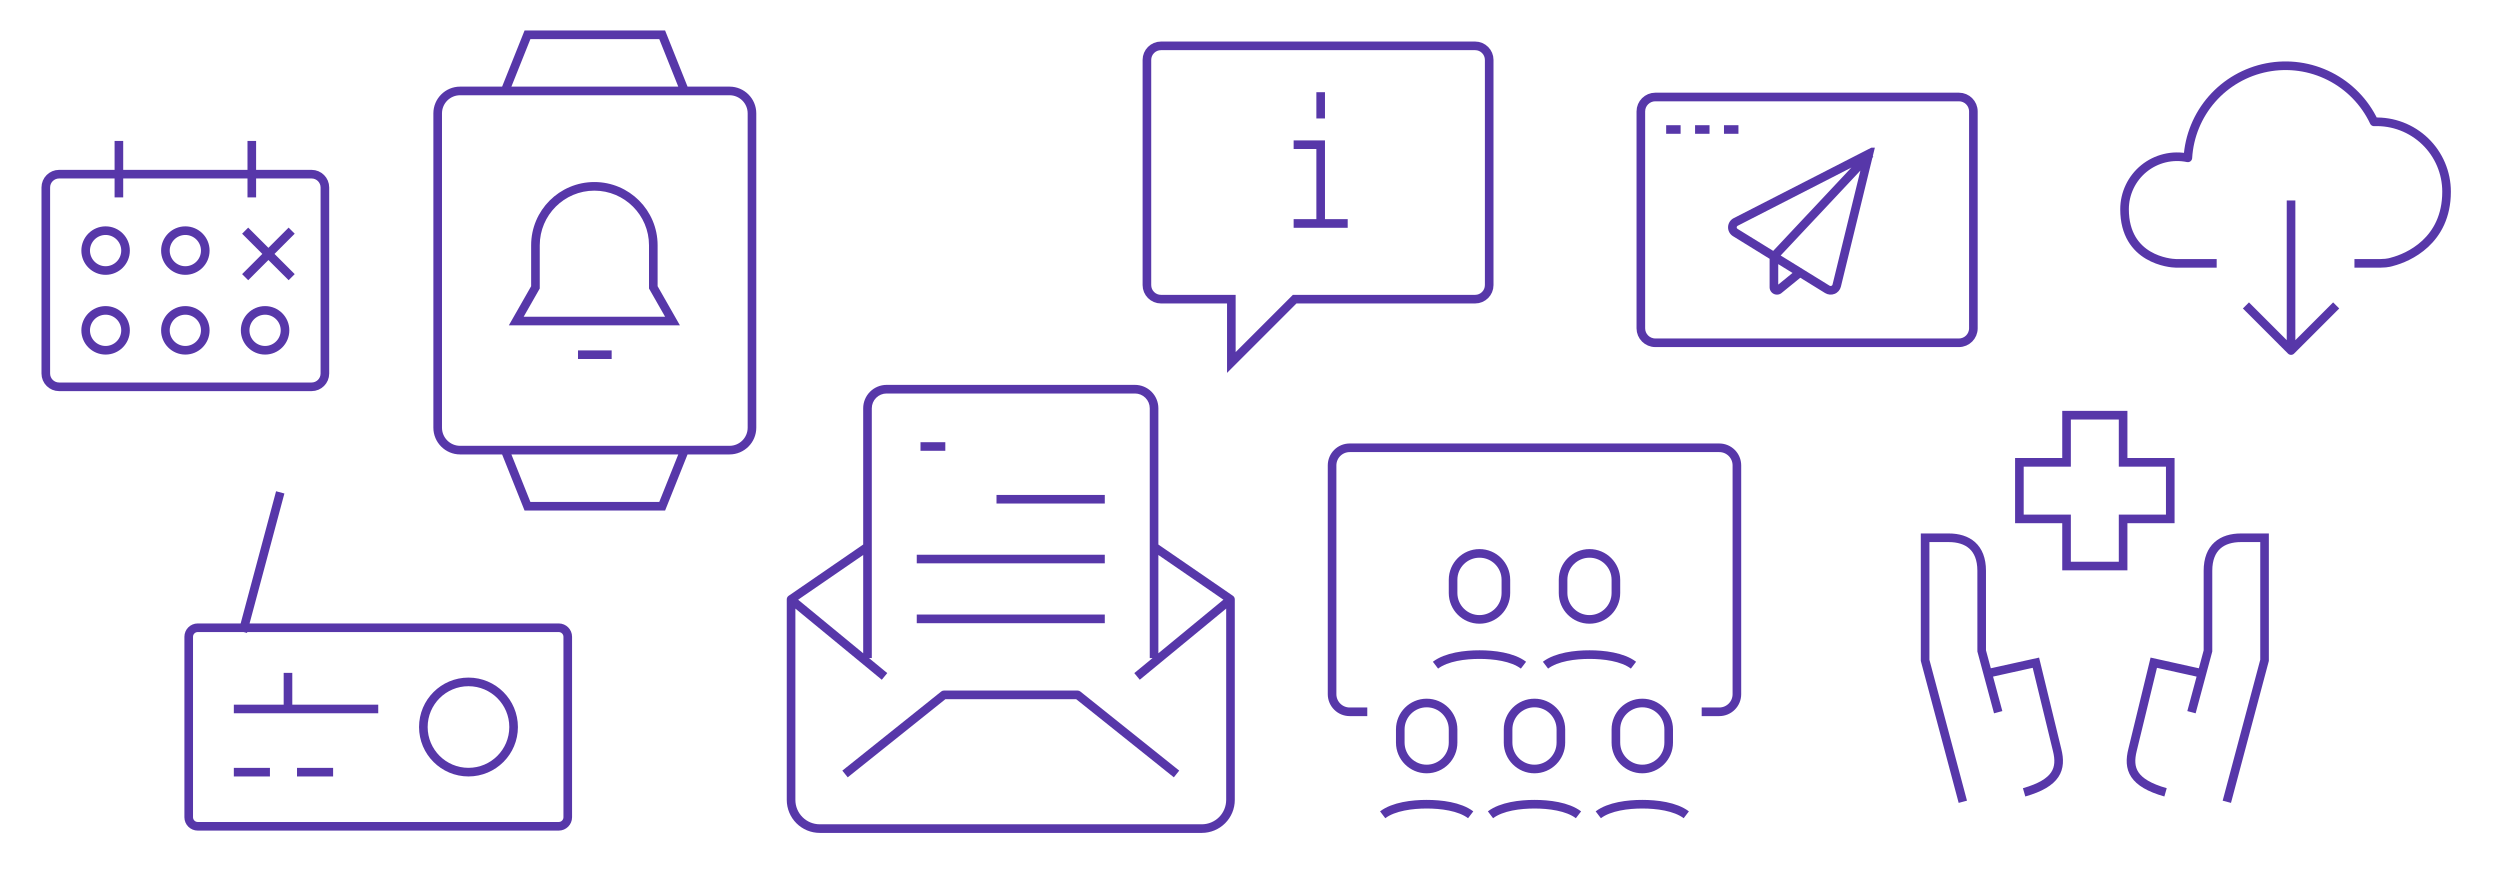 <?xml version="1.0" encoding="UTF-8"?>
<svg xmlns="http://www.w3.org/2000/svg" width="1600" height="564" viewBox="0 0 1600 564" fill="none">
  <path d="M875.058 455.552H863.793C857.572 455.552 852.529 450.508 852.529 444.287V297.851C852.529 291.629 857.572 286.586 863.793 286.586H1100.34C1106.57 286.586 1111.61 291.629 1111.61 297.851V444.287C1111.61 450.508 1106.57 455.552 1100.34 455.552H1089.08M918.707 425.72C925.747 420.351 937.786 418.942 946.868 418.942C955.95 418.942 967.989 420.351 975.029 425.72M989.109 425.72C996.149 420.351 1008.19 418.942 1017.27 418.942C1026.35 418.942 1038.39 420.351 1045.43 425.72M884.914 521.467C891.954 516.098 903.993 514.69 913.075 514.69C922.157 514.69 934.195 516.098 941.236 521.467M953.908 521.467C960.948 516.098 972.987 514.69 982.069 514.69C991.151 514.69 1003.19 516.098 1010.23 521.467M1022.9 521.467C1029.94 516.098 1041.98 514.69 1051.06 514.69C1060.15 514.69 1072.18 516.098 1079.22 521.467M946.868 396.414C937.536 396.414 929.971 388.849 929.971 379.517V371.069C929.971 361.737 937.536 354.172 946.868 354.172C956.2 354.172 963.764 361.737 963.764 371.069V379.517C963.764 388.849 956.2 396.414 946.868 396.414ZM1017.27 396.414C1007.94 396.414 1000.37 388.849 1000.37 379.517V371.069C1000.37 361.737 1007.94 354.172 1017.27 354.172C1026.6 354.172 1034.17 361.737 1034.17 371.069V379.517C1034.17 388.849 1026.6 396.414 1017.27 396.414ZM913.075 492.161C903.743 492.161 896.178 484.596 896.178 475.264V466.816C896.178 457.484 903.743 449.92 913.075 449.92C922.406 449.92 929.971 457.484 929.971 466.816V475.264C929.971 484.596 922.406 492.161 913.075 492.161ZM982.069 492.161C972.737 492.161 965.172 484.596 965.172 475.264V466.816C965.172 457.484 972.737 449.92 982.069 449.92C991.401 449.92 998.966 457.484 998.966 466.816V475.264C998.966 484.596 991.401 492.161 982.069 492.161ZM1051.06 492.161C1041.73 492.161 1034.17 484.596 1034.17 475.264V466.816C1034.17 457.484 1041.73 449.92 1051.06 449.92C1060.39 449.92 1067.96 457.484 1067.96 466.816V475.264C1067.96 484.596 1060.39 492.161 1051.06 492.161Z" stroke="#5737A9" stroke-width="5.517"></path>
  <path d="M845.23 59V75.805M827.931 92.609H845.23V143.023M827.931 143.023H845.23M845.23 143.023H862.529M743.029 29.345H944.08C949.055 29.345 953.087 33.377 953.087 38.351V182.453C953.087 187.427 949.055 191.46 944.08 191.46H828.59L788.061 231.989V191.46H743.029C738.055 191.46 734.023 187.427 734.023 182.453V38.351C734.023 33.377 738.055 29.345 743.029 29.345Z" stroke="#5737A9" stroke-width="5.517"></path>
  <path d="M155.431 404.386L179.349 315.121M184.31 430.638V453.741M149.655 494.172H172.759M149.655 453.741H242.069M190.086 494.172H213.19M328.707 465.293C328.707 481.243 315.777 494.172 299.828 494.172C283.878 494.172 270.948 481.243 270.948 465.293C270.948 449.344 283.878 436.414 299.828 436.414C315.777 436.414 328.707 449.344 328.707 465.293ZM126.552 528.828H357.586C360.776 528.828 363.362 526.242 363.362 523.052V407.535C363.362 404.345 360.776 401.759 357.586 401.759H126.552C123.362 401.759 120.776 404.345 120.776 407.535V523.052C120.776 526.242 123.362 528.828 126.552 528.828Z" stroke="#5737A9" stroke-width="5.517"></path>
  <path d="M76.092 90.207V126.356M161.149 90.207V126.356M186.667 147.621L156.897 177.391M156.897 147.621L186.667 177.391M37.816 247.563C42.514 247.563 199.425 247.563 199.425 247.563C204.123 247.563 207.931 243.755 207.931 239.057L207.931 119.977C207.931 115.279 204.123 111.471 199.425 111.471H37.816C33.118 111.471 29.31 115.279 29.31 119.977C29.31 119.977 29.31 234.36 29.31 239.057C29.31 243.755 33.118 247.563 37.816 247.563ZM80.345 160.379C80.345 167.426 74.633 173.138 67.586 173.138C60.54 173.138 54.828 167.426 54.828 160.379C54.828 153.333 60.54 147.621 67.586 147.621C74.633 147.621 80.345 153.333 80.345 160.379ZM80.345 211.414C80.345 218.46 74.633 224.172 67.586 224.172C60.54 224.172 54.828 218.46 54.828 211.414C54.828 204.367 60.54 198.655 67.586 198.655C74.633 198.655 80.345 204.367 80.345 211.414ZM131.379 160.379C131.379 167.426 125.667 173.138 118.621 173.138C111.574 173.138 105.862 167.426 105.862 160.379C105.862 153.333 111.574 147.621 118.621 147.621C125.667 147.621 131.379 153.333 131.379 160.379ZM131.379 211.414C131.379 218.46 125.667 224.172 118.621 224.172C111.574 224.172 105.862 218.46 105.862 211.414C105.862 204.367 111.574 198.655 118.621 198.655C125.667 198.655 131.379 204.367 131.379 211.414ZM182.414 211.414C182.414 218.46 176.702 224.172 169.655 224.172C162.609 224.172 156.897 218.46 156.897 211.414C156.897 204.367 162.609 198.655 169.655 198.655C176.702 198.655 182.414 204.367 182.414 211.414Z" stroke="#5737A9" stroke-width="5.517"></path>
  <path d="M1256.21 513.138L1232.07 422.621L1232.07 344.172L1247.16 344.172C1259.22 344.172 1268.27 350.207 1268.27 365.293L1268.28 416.586L1272.14 430.955M1295.43 507.103C1316.55 501.069 1319.57 492.017 1316.55 479.948L1302.97 424.129L1272.14 430.955M1272.14 430.955L1278.84 455.81M1425.17 513.138L1449.31 422.621L1449.31 344.172L1434.22 344.172C1422.16 344.172 1413.1 350.207 1413.1 365.293L1413.1 416.586L1409.23 430.955M1385.95 507.103C1364.83 501.069 1361.81 492.017 1364.83 479.948L1378.41 424.129L1409.23 430.955M1409.23 430.955L1402.54 455.81M1358.79 295.897V265.724H1322.59V295.897H1292.41V332.103H1322.59V362.276H1358.79V332.103H1388.97V295.897H1358.79Z" stroke="#5737A9" stroke-width="5.517"></path>
  <path d="M1066.34 82.894H1075.59M1084.84 82.894H1094.1M1103.35 82.894H1112.6M1059.4 219.374H1253.71C1258.82 219.374 1262.96 215.232 1262.96 210.122V71.328C1262.96 66.218 1258.82 62.076 1253.71 62.076L1059.4 62.076C1054.29 62.076 1050.14 66.218 1050.14 71.328V210.122C1050.14 215.232 1054.29 219.374 1059.4 219.374Z" stroke="#5737A9" stroke-width="5.517"></path>
  <g clip-path="url(#clip0_223_5751)">
    <path d="M1110.57 148.819L1112.02 146.471L1112.01 146.466L1112 146.46L1110.57 148.819ZM1110.85 142.058L1112.08 144.525L1112.09 144.519L1112.1 144.513L1110.85 142.058ZM1196.12 98.4L1198.8 99.055L1200.23 93.196L1194.86 95.945L1196.12 98.4ZM1175.49 182.816L1178.17 183.48L1178.17 183.471L1175.49 182.816ZM1173.13 185.518L1172.11 182.951L1172.1 182.956L1173.13 185.518ZM1169.51 185.206L1168.06 187.554L1168.06 187.555L1169.51 185.206ZM1153.17 176.957L1155.3 175.214L1151.82 170.938L1149.68 172.681L1153.17 176.957ZM1138.64 185.237L1136.9 183.098C1136.83 183.158 1136.76 183.221 1136.69 183.287L1138.64 185.237ZM1135.31 183.857L1138.07 183.86V183.857H1135.31ZM1135.31 164.096L1133.3 162.208C1132.82 162.719 1132.55 163.394 1132.55 164.096H1135.31ZM1197.05 102.353L1198.94 100.342L1194.92 96.566L1193.03 98.577L1197.05 102.353ZM1110.57 148.819L1112 146.46C1111.83 146.358 1111.69 146.212 1111.6 146.037L1109.17 147.341L1106.74 148.644C1107.3 149.688 1108.13 150.562 1109.14 151.177L1110.57 148.819ZM1109.17 147.341L1111.6 146.037C1111.51 145.863 1111.46 145.667 1111.47 145.469L1108.71 145.356L1105.96 145.243C1105.91 146.426 1106.18 147.601 1106.74 148.644L1109.17 147.341ZM1108.71 145.356L1111.47 145.469C1111.48 145.272 1111.54 145.08 1111.65 144.914L1109.33 143.416L1107.01 141.918C1106.37 142.912 1106.01 144.06 1105.96 145.243L1108.71 145.356ZM1109.33 143.416L1111.65 144.914C1111.75 144.748 1111.9 144.614 1112.08 144.525L1110.85 142.058L1109.61 139.59C1108.55 140.12 1107.66 140.923 1107.01 141.918L1109.33 143.416ZM1110.85 142.058L1112.1 144.513L1197.37 100.856L1196.12 98.4L1194.86 95.945L1109.59 139.602L1110.85 142.058ZM1196.12 98.4L1193.44 97.745L1172.81 182.161L1175.49 182.816L1178.17 183.471L1198.8 99.055L1196.12 98.4ZM1175.49 182.816L1172.82 182.151C1172.77 182.331 1172.68 182.497 1172.56 182.636L1174.64 184.454L1176.71 186.272C1177.41 185.471 1177.91 184.514 1178.17 183.48L1175.49 182.816ZM1174.64 184.454L1172.56 182.636C1172.44 182.775 1172.29 182.883 1172.11 182.951L1173.13 185.518L1174.14 188.085C1175.13 187.695 1176.01 187.073 1176.71 186.272L1174.64 184.454ZM1173.13 185.518L1172.1 182.956C1171.92 183.03 1171.72 183.06 1171.52 183.043L1171.28 185.791L1171.04 188.539C1172.1 188.631 1173.16 188.473 1174.15 188.08L1173.13 185.518ZM1171.28 185.791L1171.52 183.043C1171.32 183.026 1171.13 182.962 1170.96 182.858L1169.51 185.206L1168.06 187.555C1168.97 188.111 1169.99 188.448 1171.04 188.539L1171.28 185.791ZM1169.51 185.206L1170.96 182.859L1112.02 146.471L1110.57 148.819L1109.12 151.166L1168.06 187.554L1169.51 185.206ZM1151.42 174.819L1149.68 172.681L1136.9 183.098L1138.64 185.237L1140.38 187.375L1153.17 176.957L1151.42 174.819ZM1138.64 185.237L1136.69 183.287C1136.8 183.174 1136.95 183.097 1137.1 183.066L1137.64 185.771L1138.18 188.477C1139.1 188.295 1139.94 187.845 1140.59 187.186L1138.64 185.237ZM1137.64 185.771L1137.1 183.066C1137.26 183.034 1137.42 183.05 1137.57 183.112L1136.52 185.66L1135.46 188.209C1136.32 188.565 1137.27 188.659 1138.18 188.477L1137.64 185.771ZM1136.52 185.66L1137.57 183.112C1137.72 183.173 1137.85 183.277 1137.94 183.41L1135.64 184.941L1133.35 186.473C1133.86 187.248 1134.6 187.852 1135.46 188.209L1136.52 185.66ZM1135.64 184.941L1137.94 183.41C1138.02 183.543 1138.07 183.7 1138.07 183.86L1135.31 183.857L1132.55 183.854C1132.55 184.786 1132.83 185.698 1133.35 186.473L1135.64 184.941ZM1135.31 183.857H1138.07V164.096H1135.31H1132.55V183.857H1135.31ZM1135.31 164.096L1137.32 165.984L1197.05 102.353L1195.04 100.465L1193.03 98.577L1133.3 162.208L1135.31 164.096Z" fill="#5737A9"></path>
  </g>
  <path d="M337.586 22.276V19.517H335.718L335.025 21.251L337.586 22.276ZM423.793 22.276L426.354 21.251L425.661 19.517H423.793V22.276ZM337.586 324L335.025 325.025L335.718 326.759H337.586V324ZM423.793 324V326.759H425.661L426.354 325.025L423.793 324ZM342.687 183.914L345.083 185.28L345.445 184.645V183.914H342.687ZM330.402 205.466L328.005 204.099L325.654 208.224H330.402V205.466ZM430.404 205.466V208.224H435.152L432.8 204.099L430.404 205.466ZM418.117 183.914H415.359V184.645L415.721 185.28L418.117 183.914ZM323.218 58.195L325.78 59.22L340.147 23.3L337.586 22.276L335.025 21.251L320.657 57.171L323.218 58.195ZM337.586 22.276V25.035H423.793V22.276V19.517H337.586V22.276ZM423.793 22.276L421.232 23.3L435.599 59.22L438.161 58.195L440.722 57.171L426.354 21.251L423.793 22.276ZM323.218 288.081L320.657 289.105L335.025 325.025L337.586 324L340.147 322.976L325.78 287.056L323.218 288.081ZM337.586 324V326.759H423.793V324V321.241H337.586V324ZM423.793 324L426.354 325.025L440.722 289.105L438.161 288.081L435.599 287.056L421.232 322.976L423.793 324ZM294.483 58.195V60.954H466.896V58.195V55.437H294.483V58.195ZM481.264 72.563H478.506V273.713H481.264H484.023V72.563H481.264ZM466.896 288.081V285.322H294.483V288.081V290.839H466.896V288.081ZM280.115 273.713H282.873V72.563H280.115H277.356V273.713H280.115ZM294.483 288.081V285.322C288.071 285.322 282.873 280.124 282.873 273.713H280.115H277.356C277.356 283.171 285.024 290.839 294.483 290.839V288.081ZM481.264 273.713H478.506C478.506 280.124 473.308 285.322 466.896 285.322V288.081V290.839C476.355 290.839 484.023 283.171 484.023 273.713H481.264ZM466.896 58.195V60.954C473.308 60.954 478.506 66.152 478.506 72.563H481.264H484.023C484.023 63.105 476.355 55.437 466.896 55.437V58.195ZM294.483 58.195V55.437C285.024 55.437 277.356 63.105 277.356 72.563H280.115H282.873C282.873 66.152 288.071 60.954 294.483 60.954V58.195ZM342.687 156.974H339.928V183.914H342.687H345.445V156.974H342.687ZM342.687 183.914L340.29 182.548L328.005 204.099L330.402 205.466L332.799 206.832L345.083 185.28L342.687 183.914ZM330.402 205.466V208.224H430.404V205.466V202.707H330.402V205.466ZM430.404 205.466L432.8 204.099L420.514 182.548L418.117 183.914L415.721 185.28L428.007 206.832L430.404 205.466ZM418.117 183.914H420.876V156.974H418.117H415.359V183.914H418.117ZM418.117 156.974H420.876C420.876 134.621 402.755 116.5 380.402 116.5V119.259V122.017C399.708 122.017 415.359 137.668 415.359 156.974H418.117ZM380.402 119.259V116.5C358.049 116.5 339.928 134.621 339.928 156.974H342.687H345.445C345.445 137.668 361.096 122.017 380.402 122.017V119.259ZM369.914 227.017V229.776H391.465V227.017V224.259H369.914V227.017Z" fill="#5737A9"></path>
  <path d="M1509.6 168.54H1523.65C1528.32 168.54 1531.02 167.512 1531.02 167.512C1541 164.958 1565.8 154.338 1565.8 122.713C1565.81 116.694 1564.6 110.736 1562.25 105.195C1559.9 99.655 1556.45 94.646 1552.12 90.47C1547.78 86.293 1542.65 83.034 1537.03 80.888C1531.4 78.743 1525.4 77.754 1519.39 77.982C1513.45 65.396 1503.49 55.147 1491.08 48.851C1478.67 42.555 1464.52 40.572 1450.86 43.214C1437.2 45.857 1424.8 52.974 1415.63 63.444C1406.47 73.913 1401.05 87.137 1400.23 101.028C1395.34 99.999 1390.28 100.075 1385.42 101.25C1380.56 102.424 1376.02 104.669 1372.14 107.82C1368.26 110.971 1365.13 114.948 1362.98 119.462C1360.83 123.977 1359.71 128.914 1359.71 133.913C1359.71 166.156 1389.11 168.499 1392.5 168.54H1415.92M1466.27 220.844V131.069M1439.34 197.422L1466.27 224.354L1493.2 197.422" stroke="#5737A9" stroke-width="5.517" stroke-linecap="square" stroke-linejoin="round"></path>
  <path d="M740.163 347.68C738.908 346.817 737.19 347.135 736.327 348.39C735.464 349.646 735.782 351.363 737.038 352.226L740.163 347.68ZM787.508 383.577H790.267C790.267 382.669 789.82 381.819 789.071 381.304L787.508 383.577ZM506.287 511.961H503.528H506.287ZM506.287 383.577L504.724 381.304C503.976 381.819 503.528 382.669 503.528 383.577H506.287ZM556.758 352.226C558.013 351.363 558.332 349.646 557.468 348.39C556.605 347.135 554.888 346.817 553.632 347.68L556.758 352.226ZM541.245 491.466L539.091 493.19L542.537 497.498L544.691 495.774L541.245 491.466ZM604.103 444.712V441.954C603.477 441.954 602.869 442.167 602.38 442.558L604.103 444.712ZM689.692 444.712L691.416 442.558C690.926 442.167 690.319 441.954 689.692 441.954V444.712ZM749.104 495.774L751.258 497.498L754.705 493.19L752.551 491.466L749.104 495.774ZM785.807 388.63L787.936 386.877L784.429 382.618L782.299 384.372L785.807 388.63ZM728.075 429.027L725.946 430.78L729.453 435.039L731.582 433.286L728.075 429.027ZM511.496 384.372L509.367 382.618L505.859 386.877L507.989 388.63L511.496 384.372ZM562.213 433.286L564.342 435.039L567.85 430.78L565.72 429.027L562.213 433.286ZM735.842 418.397V421.156H741.359V418.397H735.842ZM555.195 261.307H557.954H555.195ZM552.437 418.397V421.156H557.954V418.397H552.437ZM591.876 283.002H589.118V288.52H591.876V283.002ZM602.243 288.52H605.001V283.002H602.243V288.52ZM640.518 316.76L637.76 316.76L637.76 322.277L640.518 322.277L640.518 316.76ZM704.312 322.277L707.07 322.277L707.07 316.76L704.312 316.76L704.312 322.277ZM589.484 355.036L586.725 355.036L586.725 360.553L589.484 360.553L589.484 355.036ZM704.312 360.553L707.07 360.553L707.07 355.036L704.312 355.036L704.312 360.553ZM589.484 393.311L586.725 393.311L586.725 398.829L589.484 398.829L589.484 393.311ZM704.312 398.829L707.07 398.829L707.07 393.311L704.312 393.311L704.312 398.829ZM738.6 349.953L737.038 352.226L785.946 385.85L787.508 383.577L789.071 381.304L740.163 347.68L738.6 349.953ZM787.508 383.577H784.75V511.961H787.508H790.267V383.577H787.508ZM787.508 511.961H784.75C784.75 516.093 783.108 520.057 780.186 522.979L782.137 524.93L784.087 526.88C788.044 522.923 790.267 517.557 790.267 511.961H787.508ZM782.137 524.93L780.186 522.979C777.264 525.901 773.3 527.543 769.168 527.543V530.301V533.06C774.764 533.06 780.13 530.837 784.087 526.88L782.137 524.93ZM769.168 530.301V527.543H524.628V530.301V533.06H769.168V530.301ZM524.628 530.301V527.543C520.495 527.543 516.532 525.901 513.61 522.979L511.659 524.93L509.708 526.88C513.665 530.837 519.032 533.06 524.628 533.06V530.301ZM511.659 524.93L513.61 522.979C510.687 520.057 509.046 516.093 509.046 511.961H506.287H503.528C503.528 517.557 505.751 522.923 509.708 526.88L511.659 524.93ZM506.287 511.961H509.046V383.577H506.287H503.528V511.961H506.287ZM506.287 383.577L507.85 385.85L556.758 352.226L555.195 349.953L553.632 347.68L504.724 381.304L506.287 383.577ZM542.968 493.62L544.691 495.774L605.826 446.866L604.103 444.712L602.38 442.558L541.245 491.466L542.968 493.62ZM604.103 444.712V447.471H689.692V444.712V441.954H604.103V444.712ZM689.692 444.712L687.969 446.866L749.104 495.774L750.827 493.62L752.551 491.466L691.416 442.558L689.692 444.712ZM784.053 386.501L782.299 384.372L728.075 429.027L729.829 431.156L731.582 433.286L785.807 388.63L784.053 386.501ZM509.743 386.501L507.989 388.63L562.213 433.286L563.967 431.156L565.72 429.027L511.496 384.372L509.743 386.501ZM738.6 418.397H741.359V261.307H738.6H735.842V418.397H738.6ZM738.6 261.307H741.359C741.359 257.333 739.78 253.521 736.97 250.711L735.019 252.661L733.068 254.612C734.844 256.388 735.842 258.796 735.842 261.307H738.6ZM735.019 252.661L736.97 250.711C734.159 247.9 730.348 246.321 726.373 246.321V249.08V251.839C728.885 251.839 731.293 252.836 733.068 254.612L735.019 252.661ZM726.373 249.08V246.321H567.422V249.08V251.839H726.373V249.08ZM567.422 249.08V246.321C563.448 246.321 559.636 247.9 556.826 250.711L558.776 252.661L560.727 254.612C562.503 252.836 564.911 251.839 567.422 251.839V249.08ZM558.776 252.661L556.826 250.711C554.015 253.521 552.437 257.333 552.437 261.307H555.195H557.954C557.954 258.796 558.951 256.388 560.727 254.612L558.776 252.661ZM555.195 261.307H552.437V418.397H555.195H557.954V261.307H555.195ZM591.876 285.761V288.52H602.243V285.761V283.002H591.876V285.761ZM640.518 319.518L640.518 322.277L704.312 322.277L704.312 319.518L704.312 316.76L640.518 316.76L640.518 319.518ZM589.484 357.794L589.484 360.553L704.312 360.553L704.312 357.794L704.312 355.036L589.484 355.036L589.484 357.794ZM589.484 396.07L589.484 398.829L704.312 398.829L704.312 396.07L704.312 393.311L589.484 393.311L589.484 396.07Z" fill="#5737A9"></path>
  <defs>
    <clipPath id="clip0_223_5751">
      <rect width="95.172" height="95.172" fill="white" transform="translate(1104.83 94.517)"></rect>
    </clipPath>
  </defs>
</svg>
